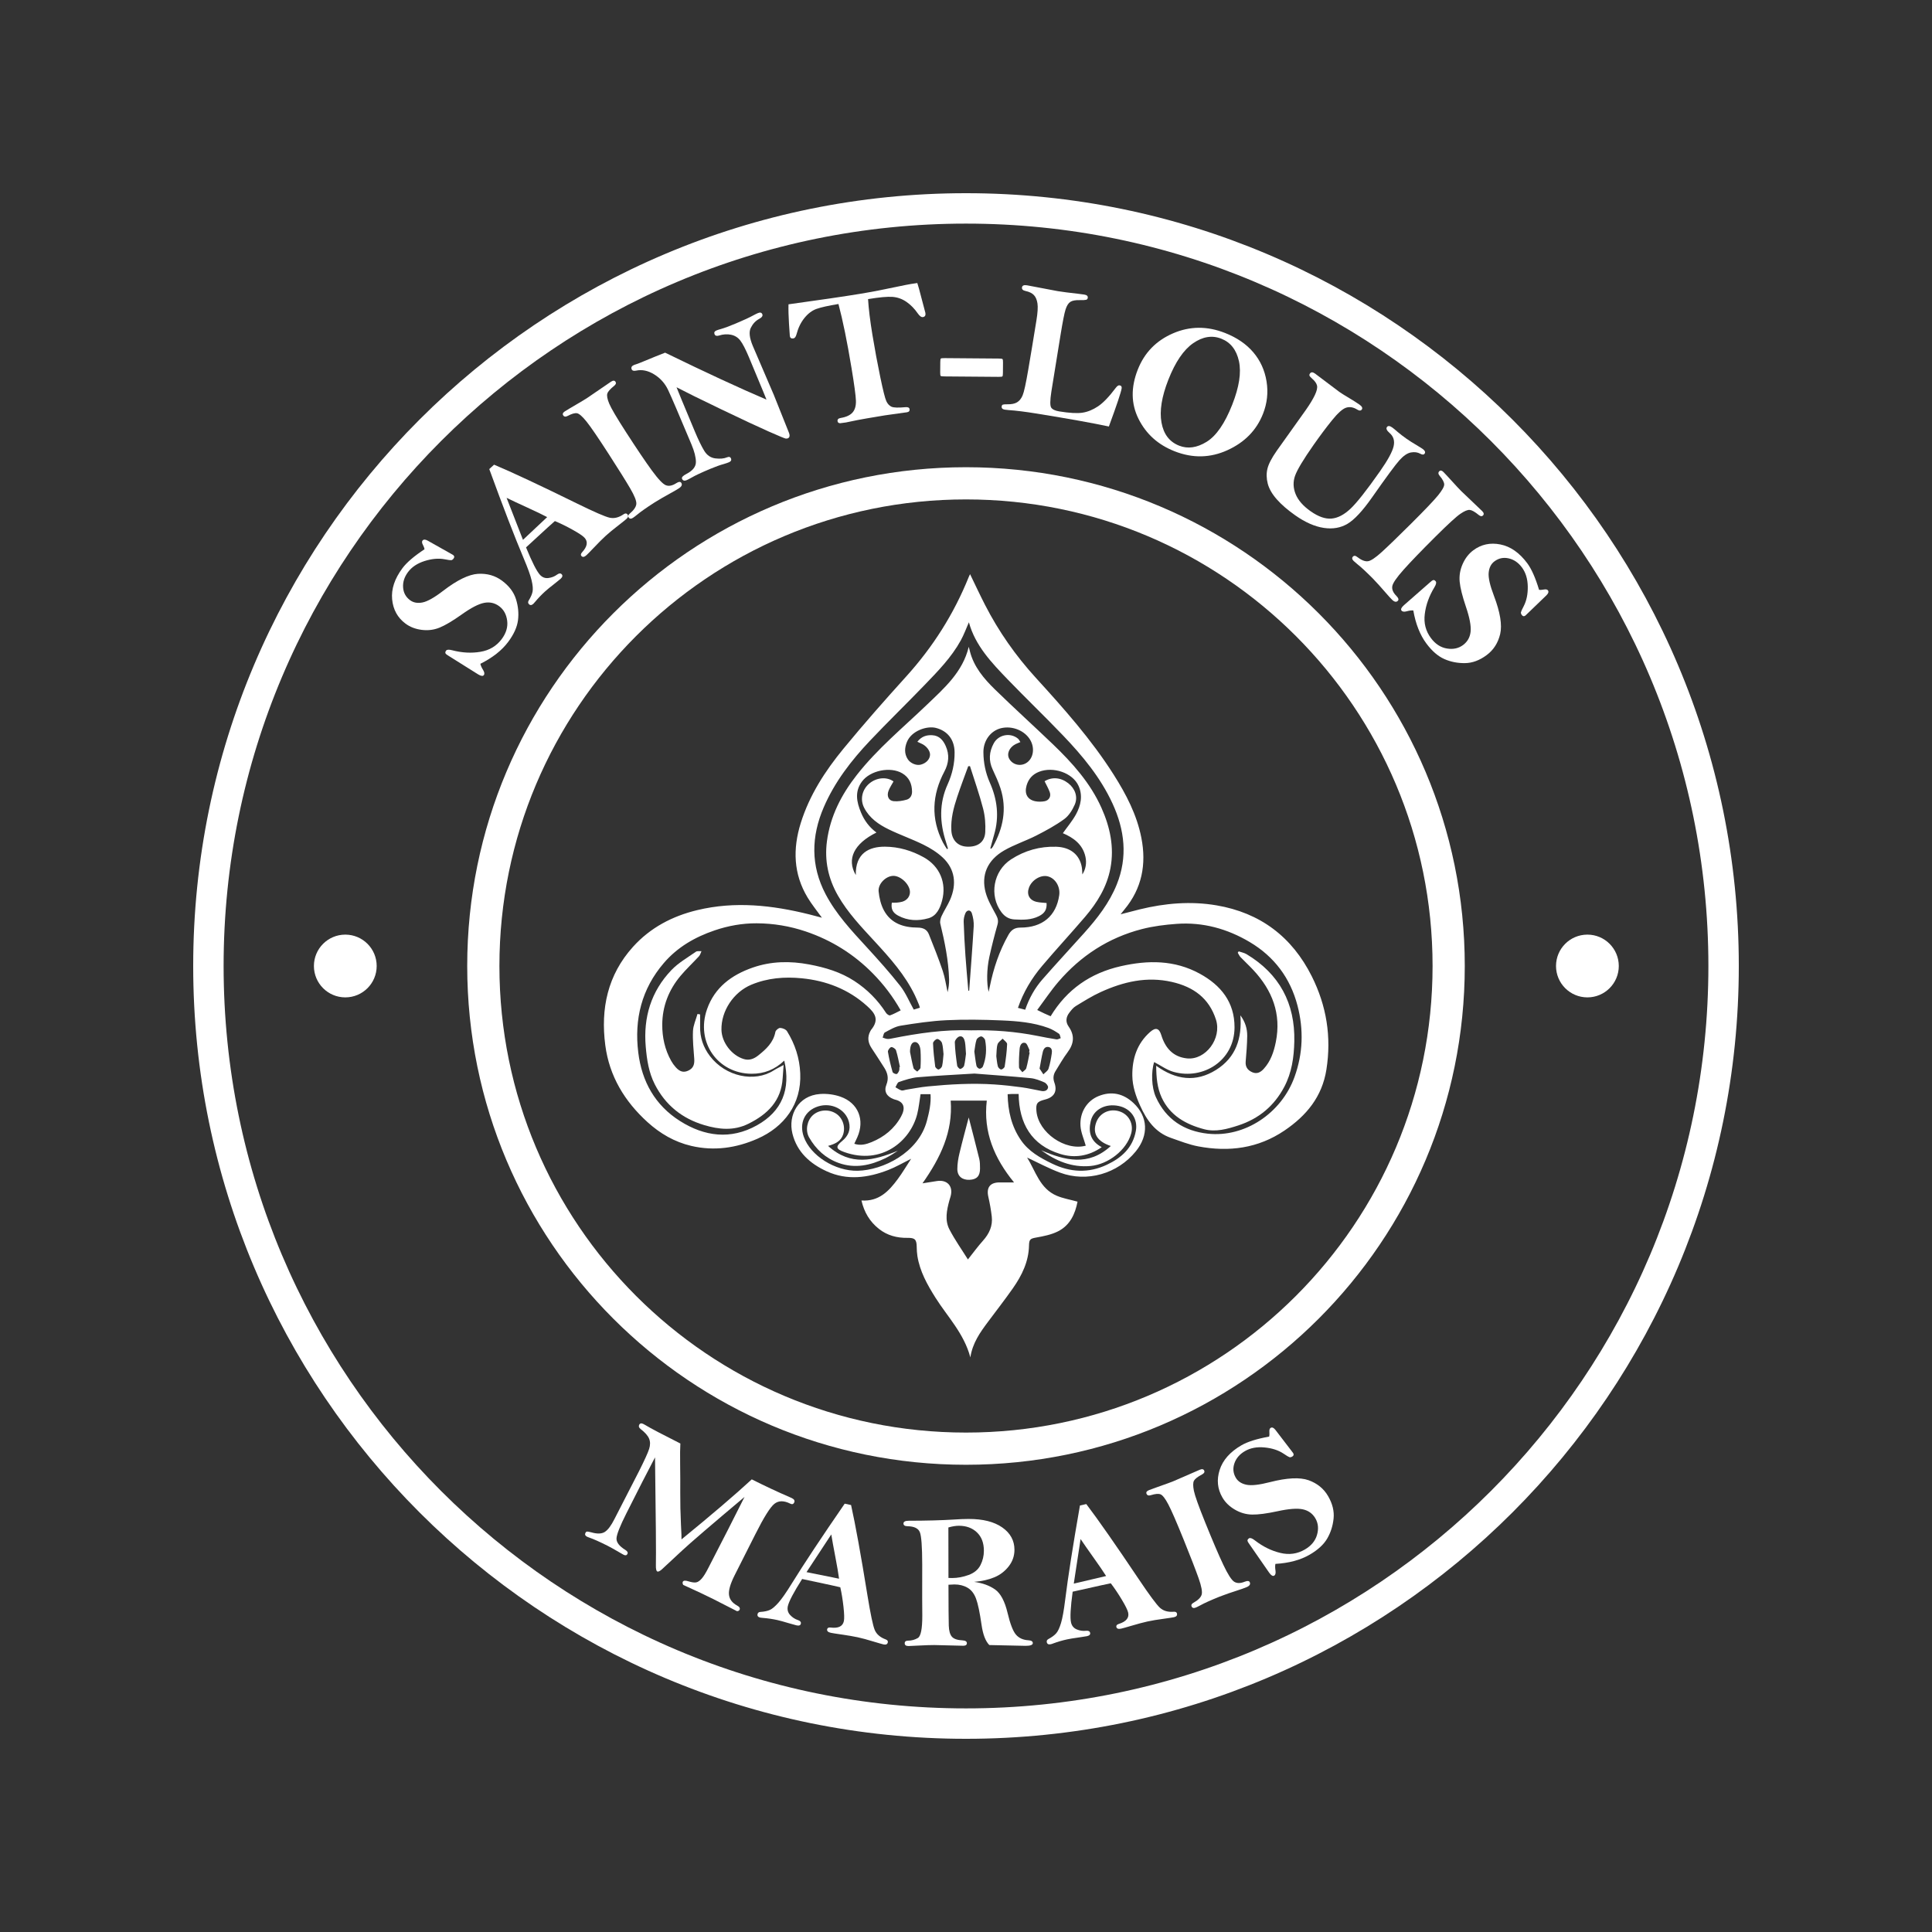 <svg xmlns="http://www.w3.org/2000/svg" xmlns:xlink="http://www.w3.org/1999/xlink" width="1080" zoomAndPan="magnify" viewBox="0 0 810 810" height="1080" preserveAspectRatio="xMidYMid meet" version="1.0"><rect x="0" y="0" width="810" height="810" fill="#333333" stroke="none"/><defs><g/><clipPath id="e5c68998bf"><path d="M 81 81 L 729 81 L 729 729 L 81 729 Z M 81 81 " clip-rule="nonzero"/></clipPath><clipPath id="c6eb51658c"><path d="M 405 81 C 226.059 81 81 226.059 81 405 C 81 583.941 226.059 729 405 729 C 583.941 729 729 583.941 729 405 C 729 226.059 583.941 81 405 81 Z M 405 81 " clip-rule="nonzero"/></clipPath><clipPath id="41af0eb60f"><path d="M 195.883 195.883 L 614.113 195.883 L 614.113 614.113 L 195.883 614.113 Z M 195.883 195.883 " clip-rule="nonzero"/></clipPath><clipPath id="d7a0144936"><path d="M 404.996 195.883 C 289.504 195.883 195.883 289.504 195.883 404.996 C 195.883 520.488 289.504 614.113 404.996 614.113 C 520.488 614.113 614.113 520.488 614.113 404.996 C 614.113 289.504 520.488 195.883 404.996 195.883 Z M 404.996 195.883 " clip-rule="nonzero"/></clipPath><clipPath id="a33f29e8b8"><path d="M 131.609 391.844 L 157.926 391.844 L 157.926 418.156 L 131.609 418.156 Z M 131.609 391.844 " clip-rule="nonzero"/></clipPath><clipPath id="45a32fe4e1"><path d="M 144.766 391.844 C 137.5 391.844 131.609 397.734 131.609 405 C 131.609 412.266 137.5 418.156 144.766 418.156 C 152.035 418.156 157.926 412.266 157.926 405 C 157.926 397.734 152.035 391.844 144.766 391.844 Z M 144.766 391.844 " clip-rule="nonzero"/></clipPath><clipPath id="a4706f262c"><path d="M 652.367 391.844 L 678.684 391.844 L 678.684 418.156 L 652.367 418.156 Z M 652.367 391.844 " clip-rule="nonzero"/></clipPath><clipPath id="af5d13dce4"><path d="M 665.527 391.844 C 658.258 391.844 652.367 397.734 652.367 405 C 652.367 412.266 658.258 418.156 665.527 418.156 C 672.793 418.156 678.684 412.266 678.684 405 C 678.684 397.734 672.793 391.844 665.527 391.844 Z M 665.527 391.844 " clip-rule="nonzero"/></clipPath><clipPath id="70d2ef314f"><path d="M 253.207 240.668 L 556.957 240.668 L 556.957 569.168 L 253.207 569.168 Z M 253.207 240.668 " clip-rule="nonzero"/></clipPath></defs><g clip-path="url(#e5c68998bf)"><g clip-path="url(#c6eb51658c)"><path stroke-linecap="butt" transform="matrix(0.75, 0, 0, 0.75, 81, 81)" fill="none" stroke-linejoin="miter" d="M 432 -0 C 193.411 -0 0 193.411 0 432 C 0 670.589 193.411 864 432 864 C 670.589 864 864 670.589 864 432 C 864 193.411 670.589 -0 432 -0 Z M 432 -0 " stroke="#ffffff" stroke-width="34" stroke-opacity="1" stroke-miterlimit="4"/></g></g><g clip-path="url(#41af0eb60f)"><g clip-path="url(#d7a0144936)"><path stroke-linecap="butt" transform="matrix(0.75, 0, 0, 0.75, 195.881, 195.881)" fill="none" stroke-linejoin="miter" d="M 278.82 0.003 C 124.831 0.003 0.003 124.831 0.003 278.82 C 0.003 432.81 124.831 557.643 278.82 557.643 C 432.81 557.643 557.643 432.81 557.643 278.82 C 557.643 124.831 432.81 0.003 278.82 0.003 Z M 278.82 0.003 " stroke="#ffffff" stroke-width="36" stroke-opacity="1" stroke-miterlimit="4"/></g></g><g fill="#ffffff" fill-opacity="1"><g transform="translate(198.971, 286.461)"><g><path d="M -20.98 -56.191 C -21.051 -56.672 -21.27 -57.262 -21.637 -57.961 C -22.078 -58.781 -22.148 -59.395 -21.848 -59.797 C -21.426 -60.367 -20.699 -60.367 -19.676 -59.805 L -10.156 -54.445 L -9.016 -53.793 C -8.441 -53.367 -8.371 -52.867 -8.797 -52.297 C -9.109 -51.875 -9.438 -51.641 -9.781 -51.602 C -10.125 -51.562 -11.043 -51.684 -12.535 -51.977 C -15.094 -52.465 -17.902 -52.223 -20.965 -51.25 C -24.023 -50.273 -26.34 -48.727 -27.914 -46.613 C -29.441 -44.562 -30.125 -42.414 -29.969 -40.18 C -29.809 -37.941 -28.844 -36.16 -27.066 -34.84 C -25.648 -33.781 -23.898 -33.465 -21.812 -33.883 C -19.723 -34.305 -16.828 -35.941 -13.121 -38.805 C -7.293 -43.273 -2.449 -45.633 1.414 -45.879 C 5.266 -46.105 8.637 -45.141 11.535 -42.98 C 14.496 -40.777 16.438 -38.199 17.359 -35.246 C 18.281 -32.289 18.566 -29.367 18.207 -26.48 C 17.848 -23.59 16.488 -20.562 14.125 -17.391 C 12.789 -15.59 11.145 -13.922 9.191 -12.383 C 7.242 -10.844 4.984 -9.438 2.422 -8.156 C 2.594 -7.371 2.961 -6.539 3.523 -5.66 C 4.137 -4.676 4.258 -3.93 3.879 -3.422 C 3.484 -2.895 2.68 -3.004 1.457 -3.746 L -10.742 -11.398 C -11.281 -11.734 -11.613 -11.949 -11.742 -12.043 C -12.355 -12.5 -12.426 -13.047 -11.953 -13.68 C -11.605 -14.145 -10.746 -14.195 -9.375 -13.832 C -5.242 -12.762 -1.293 -12.547 2.477 -13.195 C 6.227 -13.82 9.199 -15.602 11.387 -18.543 C 13.242 -21.039 14.004 -23.602 13.664 -26.238 C 13.324 -28.875 12.215 -30.891 10.332 -32.293 C 8.449 -33.695 6.336 -34.164 3.992 -33.707 C 1.645 -33.254 -1.488 -31.625 -5.41 -28.828 C -9.234 -26.117 -12.324 -24.285 -14.68 -23.328 C -17.039 -22.371 -19.531 -22.055 -22.16 -22.387 C -24.789 -22.719 -27.059 -23.59 -28.961 -25.008 C -32.281 -27.48 -34.148 -30.867 -34.562 -35.168 C -34.977 -39.469 -33.535 -43.828 -30.246 -48.25 C -28.469 -50.637 -25.379 -53.285 -20.98 -56.191 Z M -20.98 -56.191 "/></g></g></g><g fill="#ffffff" fill-opacity="1"><g transform="translate(222.01, 253.861)"><g><path d="M -16.883 -57.203 L -14.867 -59.043 C -7.211 -55.82 4.418 -50.371 20.023 -42.703 C 27.199 -39.184 31.723 -37.219 33.602 -36.809 C 35.477 -36.398 37.414 -36.871 39.418 -38.238 C 40.074 -38.691 40.598 -38.707 40.988 -38.277 C 41.539 -37.676 41.434 -37.027 40.676 -36.332 C 40.266 -35.961 39.141 -35.059 37.305 -33.629 C 35.121 -31.957 33.336 -30.488 31.953 -29.227 C 30.609 -28 28.93 -26.324 26.91 -24.195 C 25.398 -22.602 24.391 -21.574 23.887 -21.113 C 22.992 -20.293 22.285 -20.168 21.77 -20.734 C 21.379 -21.16 21.469 -21.688 22.039 -22.316 C 24.238 -24.715 24.582 -26.746 23.07 -28.398 C 22.359 -29.18 20.699 -30.293 18.086 -31.746 C 15.473 -33.199 12.988 -34.418 10.625 -35.402 C 9.34 -34.27 8.348 -33.379 7.648 -32.738 C 3.734 -29.168 0.695 -26.375 -1.469 -24.363 C 1.051 -18.203 2.996 -14.375 4.363 -12.875 C 5.344 -11.805 6.52 -11.352 7.898 -11.523 C 9.281 -11.695 10.5 -12.176 11.562 -12.965 C 12.375 -13.562 13.02 -13.602 13.5 -13.074 C 13.98 -12.551 13.82 -11.922 13.023 -11.191 C 12.711 -10.91 11.848 -10.211 10.434 -9.098 C 8.598 -7.672 7.289 -6.602 6.512 -5.891 C 4.973 -4.484 3.602 -3.055 2.395 -1.598 C 2.098 -1.219 1.832 -0.926 1.602 -0.711 C 0.879 -0.055 0.254 -0.016 -0.281 -0.602 C -0.672 -1.027 -0.695 -1.523 -0.352 -2.086 C 0.512 -3.484 1.055 -4.73 1.273 -5.82 C 1.488 -6.91 1.352 -8.5 0.859 -10.586 C 0.367 -12.668 -0.73 -15.719 -2.434 -19.734 C -6.242 -28.754 -11.059 -41.242 -16.883 -57.203 Z M -9.621 -45.141 L -2.75 -27.531 L 7.395 -37.062 C 5.465 -38.082 2.727 -39.402 -0.82 -41.02 C -4.68 -42.781 -7.613 -44.156 -9.621 -45.141 Z M -9.621 -45.141 "/></g></g></g><g fill="#ffffff" fill-opacity="1"><g transform="translate(261.574, 218.759)"><g><path d="M -24.781 -46.277 C -24.004 -46.777 -22.375 -47.754 -19.887 -49.199 C -17.992 -50.297 -16.5 -51.195 -15.414 -51.898 L -5.387 -58.746 C -4.523 -59.305 -3.898 -59.285 -3.512 -58.684 C -3.168 -58.152 -3.355 -57.594 -4.074 -57.004 C -5.711 -55.699 -6.668 -54.617 -6.945 -53.762 C -7.227 -52.906 -6.969 -51.512 -6.176 -49.578 C -5.383 -47.641 -3.02 -43.629 0.91 -37.535 C 5.43 -30.535 9.031 -25.195 11.719 -21.516 C 14.406 -17.84 16.379 -15.77 17.633 -15.309 C 18.887 -14.848 20.301 -15.125 21.875 -16.137 C 22.957 -16.84 23.688 -16.902 24.059 -16.324 C 24.559 -15.551 24.223 -14.785 23.047 -14.027 C 22.715 -13.812 22.223 -13.508 21.566 -13.117 C 17.215 -10.715 14.273 -9.023 12.746 -8.035 C 9.402 -5.879 6.996 -4.184 5.527 -2.957 C 4.746 -2.324 4.176 -1.895 3.82 -1.664 C 3 -1.137 2.383 -1.191 1.969 -1.836 C 1.641 -2.344 1.789 -2.867 2.422 -3.398 C 4.145 -4.855 5.074 -6.199 5.207 -7.43 C 5.34 -8.66 4.477 -10.859 2.621 -14.023 C 0.77 -17.188 -2.254 -22.016 -6.441 -28.508 C -10.859 -35.352 -13.938 -39.855 -15.672 -42.012 C -17.41 -44.168 -18.734 -45.332 -19.641 -45.5 C -20.551 -45.668 -21.844 -45.301 -23.523 -44.406 C -24.41 -43.93 -25.051 -44 -25.453 -44.621 C -25.824 -45.195 -25.602 -45.75 -24.781 -46.277 Z M -24.781 -46.277 "/></g></g></g><g fill="#ffffff" fill-opacity="1"><g transform="translate(283.856, 202.401)"><g><path d="M -5.004 -54.543 C 12.195 -46.164 26.363 -39.605 37.492 -34.863 C 36.824 -36.527 36.391 -37.602 36.188 -38.09 L 30.176 -52.551 C 28.75 -55.953 27.531 -58.312 26.527 -59.621 C 25.523 -60.93 24.211 -61.742 22.59 -62.066 C 20.969 -62.387 19.289 -62.27 17.547 -61.711 C 16.609 -61.434 16 -61.621 15.727 -62.277 C 15.43 -62.984 15.695 -63.508 16.523 -63.855 C 16.984 -64.047 17.602 -64.25 18.371 -64.457 C 19.828 -64.867 21.895 -65.633 24.57 -66.754 C 27.926 -68.156 30.438 -69.324 32.109 -70.254 C 32.809 -70.629 33.41 -70.926 33.922 -71.141 C 34.848 -71.527 35.457 -71.367 35.75 -70.664 C 36.035 -69.98 35.586 -69.32 34.395 -68.68 C 32.926 -67.895 31.766 -66.652 30.918 -64.953 C 30.07 -63.254 30.352 -60.727 31.758 -57.371 L 40.586 -36.801 L 46.836 -21.156 C 47.395 -19.816 47.262 -18.977 46.434 -18.629 C 46.215 -18.539 45.93 -18.504 45.578 -18.527 C 45.227 -18.551 42.848 -19.535 38.445 -21.48 C 34.047 -23.422 27.418 -26.523 18.562 -30.773 C 9.707 -35.027 3.449 -38.117 -0.215 -40.039 C 0.012 -39.363 2.547 -33.234 7.395 -21.66 C 8.891 -18.086 10.215 -15.348 11.371 -13.441 C 12.523 -11.539 14.09 -10.465 16.062 -10.219 C 18.039 -9.977 19.672 -10.121 20.961 -10.664 C 21.785 -11.008 22.332 -10.867 22.598 -10.234 C 22.902 -9.504 22.617 -8.957 21.742 -8.59 C 21.184 -8.355 20.457 -8.109 19.566 -7.848 C 18.023 -7.434 16.125 -6.75 13.863 -5.805 C 10.238 -4.285 7.656 -3.078 6.121 -2.176 C 5.148 -1.629 4.445 -1.262 4.008 -1.078 C 3.059 -0.68 2.418 -0.883 2.082 -1.688 C 1.836 -2.27 2.453 -2.941 3.938 -3.707 C 6.594 -5.074 7.914 -6.746 7.906 -8.711 C 7.898 -10.68 7.285 -13.113 6.074 -16.008 C 0.82 -28.555 -2.461 -36.199 -3.766 -38.941 C -5.07 -41.68 -7.004 -43.844 -9.566 -45.426 C -12.133 -47.012 -14.648 -47.543 -17.117 -47.023 C -18.137 -46.797 -18.77 -46.977 -19.016 -47.559 C -19.352 -48.363 -19.02 -48.973 -18.023 -49.391 C -17.777 -49.492 -17.418 -49.617 -16.934 -49.762 C -16.355 -49.945 -15.336 -50.344 -13.875 -50.957 C -10.715 -52.277 -7.758 -53.473 -5.004 -54.543 Z M -5.004 -54.543 "/></g></g></g><g fill="#ffffff" fill-opacity="1"><g transform="translate(336.041, 179.996)"><g><path d="M -5.457 -52.41 C 8.105 -54.277 18.121 -55.746 24.602 -56.816 C 29.516 -57.629 34.902 -58.668 40.762 -59.93 C 42.852 -60.379 44.57 -60.719 45.926 -60.941 C 46.445 -61.027 47.316 -61.16 48.543 -61.336 C 48.902 -60.297 49.5 -58.141 50.336 -54.855 L 51.941 -48.789 C 52.109 -47.773 51.762 -47.195 50.906 -47.055 C 50.254 -46.945 49.527 -47.469 48.723 -48.617 C 47.387 -50.562 45.82 -52.16 44.023 -53.414 C 42.227 -54.664 40.266 -55.371 38.141 -55.527 C 36.016 -55.684 32.602 -55.371 27.895 -54.594 C 28.137 -50.547 28.75 -45.531 29.738 -39.547 C 30.75 -33.434 31.84 -27.555 33.016 -21.91 C 34.188 -16.266 35.039 -12.887 35.574 -11.773 C 36.105 -10.656 36.816 -9.895 37.715 -9.48 C 38.613 -9.066 40.574 -9.004 43.598 -9.289 C 44.625 -9.379 45.195 -9.102 45.301 -8.449 C 45.422 -7.723 45.039 -7.285 44.156 -7.137 L 43.055 -6.996 L 34.945 -5.855 C 28.652 -4.816 24.832 -4.156 23.488 -3.883 L 18.605 -2.875 C 18.215 -2.809 17.402 -2.703 16.172 -2.555 C 15.555 -2.586 15.199 -2.859 15.113 -3.379 C 14.988 -4.133 15.422 -4.594 16.41 -4.758 C 18.727 -5.141 20.387 -5.91 21.398 -7.062 C 22.41 -8.219 22.879 -9.867 22.809 -12.008 C 22.734 -14.145 22.121 -18.715 20.961 -25.711 C 19.137 -36.766 17.309 -45.711 15.484 -52.543 C 11.195 -51.836 8.121 -51.145 6.266 -50.48 C 4.414 -49.812 2.73 -48.547 1.223 -46.68 C -0.285 -44.812 -1.395 -42.539 -2.098 -39.855 C -2.379 -38.797 -2.805 -38.219 -3.375 -38.121 C -4.258 -37.977 -4.766 -38.293 -4.895 -39.074 C -4.934 -39.309 -5.055 -41.047 -5.254 -44.285 C -5.457 -47.527 -5.523 -50.234 -5.457 -52.41 Z M -5.457 -52.41 "/></g></g></g><g fill="#ffffff" fill-opacity="1"><g transform="translate(392.437, 171.708)"><g><path d="M 1.781 -19.957 C 1.789 -20.773 1.863 -21.25 2.008 -21.379 C 2.156 -21.512 2.715 -21.57 3.691 -21.562 L 26.195 -21.383 C 27.141 -21.375 27.695 -21.305 27.852 -21.172 C 28.012 -21.039 28.086 -20.566 28.078 -19.746 L 28.043 -15.32 C 28.035 -14.5 27.961 -14.027 27.816 -13.898 C 27.668 -13.766 27.109 -13.703 26.133 -13.711 L 3.629 -13.891 C 2.656 -13.898 2.094 -13.969 1.953 -14.102 C 1.809 -14.234 1.738 -14.711 1.746 -15.527 Z M 1.781 -19.957 "/></g></g></g><g fill="#ffffff" fill-opacity="1"><g transform="translate(418.796, 170.869)"><g><path d="M 46.105 7.945 C 39.656 6.555 29.559 4.746 15.816 2.52 C 11.027 1.746 7.113 1.258 4.074 1.059 C 3.336 0.996 2.801 0.934 2.461 0.879 C 1.473 0.719 1.043 0.25 1.168 -0.531 C 1.227 -0.895 1.398 -1.129 1.68 -1.23 C 1.965 -1.332 2.625 -1.379 3.668 -1.371 C 5.32 -1.344 6.633 -1.617 7.605 -2.195 C 8.582 -2.77 9.359 -3.738 9.941 -5.102 C 10.52 -6.461 11.309 -10.047 12.301 -15.855 C 13.297 -21.664 14.441 -28.578 15.738 -36.594 C 16.258 -39.793 16.398 -42.156 16.164 -43.676 C 15.93 -45.195 15.43 -46.359 14.664 -47.164 C 13.902 -47.969 12.73 -48.539 11.156 -48.871 C 10.047 -49.105 9.555 -49.613 9.68 -50.395 C 9.809 -51.176 10.508 -51.461 11.781 -51.254 L 24.688 -48.805 C 26.691 -48.48 29.504 -48.117 33.125 -47.719 C 34.434 -47.562 35.324 -47.445 35.793 -47.367 C 36.887 -47.191 37.371 -46.727 37.25 -45.969 C 37.18 -45.555 36.957 -45.289 36.578 -45.176 C 36.199 -45.066 35.293 -45.02 33.852 -45.039 C 32.07 -45.086 30.77 -44.844 29.949 -44.309 C 29.129 -43.773 28.461 -42.719 27.953 -41.145 C 27.445 -39.57 26.734 -35.973 25.824 -30.352 L 21.988 -6.656 C 21.426 -3.008 21.402 -0.789 21.914 0.004 C 22.426 0.793 23.555 1.328 25.297 1.613 C 29.566 2.301 32.797 2.484 34.984 2.16 C 37.176 1.832 39.355 0.949 41.523 -0.488 C 43.691 -1.926 46.191 -4.527 49.016 -8.289 C 49.594 -9.051 50.117 -9.395 50.586 -9.316 C 51.289 -9.203 51.578 -8.77 51.457 -8.016 C 51.18 -6.324 49.398 -1.004 46.105 7.945 Z M 46.105 7.945 "/></g></g></g><g fill="#ffffff" fill-opacity="1"><g transform="translate(464.606, 177.157)"><g><path d="M 49.027 -37.547 C 53.98 -35.594 57.926 -32.891 60.859 -29.438 C 63.789 -25.984 65.637 -21.934 66.395 -17.285 C 67.156 -12.637 66.66 -8.09 64.91 -3.652 C 62.199 3.215 57.238 8.293 50.016 11.582 C 42.797 14.871 35.398 15.02 27.82 12.031 C 20.926 9.316 15.898 4.797 12.738 -1.523 C 9.574 -7.844 9.469 -14.742 12.422 -22.223 C 15.207 -29.289 20.125 -34.348 27.184 -37.402 C 34.242 -40.457 41.523 -40.504 49.027 -37.547 Z M 52 -7.465 C 54.934 -14.898 55.875 -20.988 54.828 -25.734 C 53.781 -30.484 51.32 -33.625 47.445 -35.152 C 43.594 -36.672 39.664 -36.047 35.652 -33.277 C 31.641 -30.508 28.176 -25.422 25.254 -18.012 C 22.449 -10.898 21.48 -4.906 22.352 -0.027 C 23.219 4.848 25.688 8.09 29.762 9.695 C 33.367 11.117 37.199 10.582 41.258 8.086 C 45.316 5.59 48.898 0.406 52 -7.465 Z M 52 -7.465 "/></g></g></g><g fill="#ffffff" fill-opacity="1"><g transform="translate(518.383, 197.8)"><g><path d="M 32.91 -41.211 L 43.086 -33.543 C 44.078 -32.848 45.25 -32.105 46.598 -31.32 C 48.734 -30.051 50.387 -29.004 51.551 -28.188 C 52.652 -27.414 52.988 -26.727 52.566 -26.121 C 52.156 -25.539 51.508 -25.531 50.613 -26.094 C 48.996 -27.094 47.449 -27.352 45.961 -26.867 C 44.477 -26.379 42.512 -24.617 40.062 -21.586 C 37.613 -18.551 35.047 -15.125 32.367 -11.305 C 28.07 -5.176 25.473 -0.852 24.582 1.66 C 23.688 4.176 23.762 6.73 24.805 9.328 C 25.848 11.93 27.957 14.34 31.129 16.566 C 34.348 18.82 37.254 19.84 39.855 19.617 C 42.461 19.398 45.098 18.035 47.77 15.531 C 50.445 13.027 54.574 7.793 60.16 -0.172 C 63.461 -4.879 65.371 -8.383 65.895 -10.691 C 66.418 -12.996 65.855 -14.855 64.203 -16.27 C 63.023 -17.293 62.648 -18.117 63.09 -18.742 C 63.527 -19.367 64.266 -19.32 65.301 -18.594 C 65.797 -18.242 66.582 -17.598 67.66 -16.648 C 68.793 -15.695 70.016 -14.754 71.332 -13.832 C 72.543 -12.984 73.938 -12.102 75.516 -11.188 C 76.699 -10.484 77.508 -9.984 77.938 -9.68 C 79.02 -8.926 79.34 -8.234 78.898 -7.605 C 78.551 -7.109 77.957 -7.09 77.121 -7.551 C 75.965 -8.199 74.637 -8.383 73.133 -8.102 C 71.633 -7.816 70.035 -6.73 68.34 -4.844 C 66.645 -2.957 62.809 2.25 56.832 10.777 C 52.895 16.387 49.484 20.059 46.598 21.785 C 43.711 23.512 40.383 24.094 36.609 23.523 C 32.84 22.957 28.871 21.211 24.703 18.289 C 21.488 16.035 18.895 13.789 16.918 11.551 C 14.945 9.312 13.68 7.113 13.121 4.949 C 12.562 2.785 12.52 0.711 12.992 -1.273 C 13.469 -3.258 14.766 -5.762 16.883 -8.785 L 29.117 -25.953 C 30.812 -28.371 32.07 -30.449 32.891 -32.195 C 33.711 -33.938 34.008 -35.266 33.777 -36.184 C 33.551 -37.098 32.891 -38.039 31.793 -39 C 31.098 -39.617 30.707 -40.059 30.625 -40.328 C 30.539 -40.598 30.609 -40.895 30.836 -41.215 C 31.289 -41.863 31.98 -41.863 32.91 -41.211 Z M 32.91 -41.211 "/></g></g></g><g fill="#ffffff" fill-opacity="1"><g transform="translate(565.071, 231.768)"><g><path d="M 40.109 -33.867 C 40.758 -33.215 42.051 -31.82 43.984 -29.691 C 45.453 -28.066 46.641 -26.793 47.555 -25.879 L 56.34 -17.492 C 57.062 -16.762 57.176 -16.148 56.668 -15.645 C 56.223 -15.199 55.633 -15.266 54.91 -15.848 C 53.289 -17.176 52.035 -17.887 51.141 -17.98 C 50.246 -18.078 48.934 -17.535 47.207 -16.355 C 45.477 -15.176 42.043 -12.031 36.902 -6.918 C 30.996 -1.043 26.523 3.59 23.484 6.984 C 20.445 10.379 18.832 12.738 18.641 14.062 C 18.453 15.383 19.016 16.707 20.336 18.035 C 21.246 18.953 21.461 19.652 20.973 20.137 C 20.32 20.785 19.5 20.617 18.516 19.625 C 18.234 19.344 17.836 18.926 17.316 18.363 C 14.062 14.609 11.797 12.086 10.512 10.793 C 7.707 7.973 5.547 5.973 4.043 4.793 C 3.262 4.156 2.723 3.688 2.422 3.391 C 1.734 2.699 1.664 2.082 2.203 1.543 C 2.637 1.117 3.176 1.156 3.828 1.66 C 5.613 3.043 7.121 3.672 8.352 3.547 C 9.582 3.418 11.555 2.121 14.262 -0.352 C 16.973 -2.824 21.066 -6.785 26.543 -12.23 C 32.32 -17.977 36.082 -21.926 37.832 -24.074 C 39.578 -26.223 40.441 -27.758 40.418 -28.68 C 40.391 -29.602 39.766 -30.793 38.539 -32.25 C 37.887 -33.016 37.824 -33.66 38.348 -34.18 C 38.832 -34.664 39.422 -34.559 40.109 -33.867 Z M 40.109 -33.867 "/></g></g></g><g fill="#ffffff" fill-opacity="1"><g transform="translate(585.417, 251.275)"><g><path d="M 59.848 -3.977 C 60.328 -3.906 60.957 -3.945 61.734 -4.094 C 62.645 -4.281 63.25 -4.172 63.551 -3.773 C 63.977 -3.199 63.77 -2.504 62.934 -1.688 L 55.066 5.895 L 54.117 6.801 C 53.543 7.227 53.047 7.152 52.621 6.582 C 52.309 6.16 52.18 5.777 52.238 5.438 C 52.297 5.098 52.68 4.254 53.387 2.906 C 54.59 0.598 55.164 -2.164 55.109 -5.375 C 55.051 -8.586 54.238 -11.25 52.664 -13.367 C 51.137 -15.418 49.277 -16.688 47.09 -17.18 C 44.898 -17.668 42.918 -17.254 41.141 -15.93 C 39.723 -14.875 38.914 -13.289 38.719 -11.172 C 38.52 -9.051 39.262 -5.805 40.938 -1.434 C 43.547 5.43 44.418 10.75 43.543 14.523 C 42.656 18.273 40.762 21.227 37.863 23.383 C 34.902 25.586 31.875 26.707 28.781 26.742 C 25.684 26.781 22.805 26.211 20.141 25.039 C 17.477 23.867 14.965 21.695 12.605 18.523 C 11.266 16.727 10.141 14.672 9.227 12.359 C 8.312 10.051 7.609 7.484 7.117 4.66 C 6.316 4.602 5.414 4.711 4.41 5 C 3.293 5.305 2.543 5.207 2.164 4.699 C 1.773 4.168 2.105 3.426 3.172 2.473 L 14 -7.02 C 14.477 -7.441 14.777 -7.699 14.906 -7.793 C 15.52 -8.25 16.062 -8.16 16.535 -7.523 C 16.879 -7.059 16.684 -6.223 15.941 -5.012 C 13.727 -1.359 12.391 2.363 11.93 6.156 C 11.449 9.93 12.305 13.289 14.496 16.227 C 16.352 18.723 18.59 20.188 21.215 20.617 C 23.836 21.051 26.086 20.562 27.969 19.164 C 29.852 17.762 30.91 15.875 31.145 13.496 C 31.383 11.117 30.723 7.648 29.168 3.086 C 27.668 -1.352 26.801 -4.84 26.559 -7.371 C 26.316 -9.902 26.734 -12.379 27.805 -14.805 C 28.875 -17.23 30.363 -19.148 32.266 -20.566 C 35.586 -23.039 39.367 -23.855 43.605 -23.016 C 47.844 -22.18 51.609 -19.551 54.898 -15.129 C 56.68 -12.738 58.328 -9.02 59.848 -3.977 Z M 59.848 -3.977 "/></g></g></g><g fill="#ffffff" fill-opacity="1"><g transform="translate(243.49, 642.423)"><g><path d="M 41.758 -37.227 C 41.637 -35.461 41.605 -32.578 41.66 -28.578 C 41.719 -24.582 41.734 -20.547 41.711 -16.473 C 41.688 -12.398 41.781 -8.051 41.996 -3.426 C 42.191 0.242 42.27 2.375 42.234 2.977 C 54.785 -7.273 64.605 -15.66 71.691 -22.191 C 77.348 -19.352 82.637 -16.875 87.562 -14.754 C 88.023 -14.551 88.359 -14.398 88.57 -14.293 C 89.535 -13.809 89.828 -13.188 89.453 -12.434 C 89.121 -11.773 88.578 -11.633 87.824 -12.012 C 85.137 -13.359 82.918 -13.332 81.164 -11.926 C 79.41 -10.52 76.758 -6.281 73.207 0.785 L 64.473 18.086 C 62.699 21.621 61.922 24.328 62.145 26.211 C 62.363 28.09 63.504 29.594 65.566 30.719 C 66.566 31.25 66.902 31.848 66.57 32.504 C 66.395 32.859 66.035 33.047 65.492 33.07 L 55.594 28.012 C 52.555 26.484 48.344 24.5 42.961 22.062 C 42.664 21.531 42.605 21.09 42.785 20.734 C 43.059 20.195 43.852 20.137 45.172 20.562 C 46.527 20.977 47.582 21.125 48.34 21.004 C 49.094 20.879 49.883 20.348 50.711 19.406 C 51.539 18.465 52.477 16.945 53.531 14.848 L 61.609 -0.879 C 65.668 -8.961 68.016 -13.609 68.656 -14.824 C 54.766 -3.148 46.02 4.363 42.418 7.719 L 34.039 15.504 C 33.129 16.312 32.473 16.621 32.074 16.418 C 31.648 16.207 31.457 15.328 31.496 13.781 C 31.598 9.289 31.477 -5.773 31.133 -31.41 C 28.082 -25.625 24.062 -17.773 19.082 -7.855 C 16.453 -2.625 15.09 0.828 14.984 2.504 C 14.883 4.176 16.125 5.812 18.719 7.41 C 19.566 7.953 19.848 8.508 19.562 9.074 C 19.258 9.688 18.738 9.809 18.008 9.441 C 17.746 9.312 17.473 9.156 17.176 8.98 C 14.445 7.371 12.465 6.262 11.238 5.645 C 7.895 3.965 5.301 2.809 3.461 2.184 C 3.109 2.062 2.852 1.961 2.684 1.879 C 1.859 1.465 1.621 0.918 1.965 0.234 C 2.129 -0.098 2.344 -0.277 2.609 -0.305 C 2.875 -0.332 3.492 -0.223 4.457 0.027 C 6.934 0.738 8.82 0.668 10.117 -0.184 C 11.418 -1.039 12.754 -2.832 14.125 -5.562 L 24.438 -25.656 C 26.746 -30.25 28.152 -33.352 28.664 -34.953 C 29.172 -36.555 29.172 -37.988 28.652 -39.25 C 28.137 -40.512 26.941 -41.867 25.07 -43.309 C 24.375 -43.863 24.184 -44.445 24.488 -45.059 C 24.82 -45.719 25.41 -45.836 26.258 -45.41 C 26.449 -45.316 26.699 -45.172 27.02 -44.984 C 29.328 -43.59 34.242 -41.004 41.758 -37.227 Z M 41.758 -37.227 "/></g></g></g><g fill="#ffffff" fill-opacity="1"><g transform="translate(317.277, 677.304)"><g><path d="M 36.871 -46.887 L 39.539 -46.309 C 41.344 -38.199 43.633 -25.562 46.414 -8.395 C 47.703 -0.508 48.719 4.32 49.469 6.086 C 50.219 7.855 51.73 9.16 54.004 10.004 C 54.754 10.273 55.066 10.691 54.945 11.262 C 54.773 12.059 54.184 12.348 53.176 12.133 C 52.637 12.016 51.25 11.621 49.023 10.949 C 46.395 10.137 44.164 9.531 42.332 9.133 C 40.555 8.75 38.215 8.348 35.309 7.934 C 33.137 7.625 31.715 7.398 31.047 7.254 C 29.859 6.996 29.348 6.496 29.512 5.746 C 29.633 5.18 30.117 4.949 30.957 5.051 C 34.188 5.453 36.039 4.559 36.516 2.371 C 36.738 1.34 36.688 -0.664 36.359 -3.633 C 36.031 -6.605 35.586 -9.34 35.02 -11.836 C 33.352 -12.223 32.055 -12.52 31.125 -12.719 C 25.945 -13.844 21.91 -14.703 19.02 -15.305 C 15.453 -9.684 13.457 -5.879 13.023 -3.895 C 12.719 -2.477 13.035 -1.258 13.973 -0.23 C 14.91 0.797 16.008 1.512 17.27 1.922 C 18.227 2.238 18.629 2.742 18.477 3.438 C 18.328 4.133 17.723 4.367 16.668 4.137 C 16.254 4.047 15.188 3.75 13.461 3.242 C 11.234 2.57 9.602 2.121 8.574 1.898 C 6.535 1.457 4.578 1.168 2.691 1.027 C 2.211 1.004 1.816 0.961 1.508 0.895 C 0.551 0.688 0.16 0.195 0.328 -0.578 C 0.449 -1.145 0.84 -1.449 1.496 -1.496 C 3.141 -1.598 4.469 -1.879 5.484 -2.332 C 6.5 -2.785 7.715 -3.82 9.129 -5.426 C 10.543 -7.035 12.395 -9.699 14.684 -13.41 C 19.832 -21.738 27.23 -32.895 36.871 -46.887 Z M 31.242 -33.98 L 20.855 -18.184 L 34.504 -15.426 C 34.219 -17.594 33.707 -20.59 32.973 -24.418 C 32.176 -28.586 31.598 -31.773 31.242 -33.98 Z M 31.242 -33.98 "/></g></g></g><g fill="#ffffff" fill-opacity="1"><g transform="translate(377.405, 689.794)"><g><path d="M 31.004 -26.59 C 34.562 -26.094 37.5 -25.023 39.809 -23.383 C 42.117 -21.738 43.859 -18.465 45.027 -13.562 C 46.113 -8.977 47.281 -5.953 48.52 -4.492 C 49.762 -3.027 51.504 -2.234 53.746 -2.105 C 54.984 -2.027 55.605 -1.633 55.605 -0.922 C 55.609 -0.156 54.605 0.227 52.602 0.23 L 37.375 -0.102 C 35.789 -1.68 34.703 -4.5 34.117 -8.559 C 33.371 -13.754 32.602 -17.418 31.805 -19.551 C 31.012 -21.688 29.824 -23.215 28.238 -24.133 C 26.656 -25.055 24.82 -25.512 22.738 -25.508 C 22.133 -25.508 21.301 -25.465 20.246 -25.387 C 20.262 -16.105 20.305 -10.391 20.375 -8.242 C 20.445 -6.09 20.875 -4.551 21.668 -3.613 C 22.461 -2.68 23.965 -2.164 26.18 -2.059 C 27.367 -1.984 27.961 -1.59 27.961 -0.875 C 27.961 -0.164 27.449 0.191 26.422 0.195 L 14.277 -0.102 C 12.645 -0.102 10.547 -0.031 7.988 0.105 C 5.645 0.242 4.152 0.309 3.52 0.312 C 2.441 0.312 1.898 -0.07 1.898 -0.832 C 1.895 -1.57 2.371 -1.941 3.32 -1.945 C 4.797 -1.945 6.16 -2.316 7.41 -3.059 C 8.66 -3.797 9.281 -6.922 9.273 -12.434 L 9.223 -19.789 L 9.238 -33.988 C 9.227 -41.32 8.895 -45.793 8.246 -47.414 C 7.598 -49.035 5.863 -49.871 3.043 -49.918 C 1.934 -49.941 1.379 -50.324 1.379 -51.062 C 1.379 -51.828 2.113 -52.211 3.59 -52.215 C 11.027 -52.227 17.328 -52.395 22.496 -52.719 C 24.789 -52.883 26.859 -52.965 28.707 -52.965 C 34.691 -52.977 39.387 -51.793 42.793 -49.41 C 46.195 -47.031 47.902 -43.914 47.91 -40.066 C 47.914 -37.48 47.113 -35.16 45.508 -33.102 C 43.902 -31.039 41.895 -29.508 39.484 -28.504 C 37.074 -27.496 34.246 -26.859 31.004 -26.59 Z M 20.242 -28.234 C 20.93 -28.207 21.441 -28.195 21.785 -28.195 C 24.078 -28.199 26.391 -28.633 28.723 -29.492 C 31.055 -30.355 32.703 -31.727 33.66 -33.613 C 34.621 -35.5 35.098 -37.512 35.094 -39.648 C 35.09 -42.945 34.109 -45.512 32.156 -47.355 C 30.203 -49.199 27.684 -50.117 24.598 -50.113 C 23.305 -50.109 21.84 -49.871 20.207 -49.395 Z M 20.242 -28.234 "/></g></g></g><g fill="#ffffff" fill-opacity="1"><g transform="translate(438.812, 689.165)"><g><path d="M 13.961 -57.988 L 16.625 -58.578 C 21.645 -51.961 29 -41.43 38.688 -26.984 C 43.145 -20.352 46.082 -16.391 47.5 -15.098 C 48.922 -13.801 50.84 -13.246 53.254 -13.426 C 54.051 -13.492 54.512 -13.246 54.637 -12.68 C 54.812 -11.879 54.395 -11.371 53.391 -11.148 C 52.852 -11.031 51.43 -10.812 49.121 -10.492 C 46.395 -10.133 44.113 -9.754 42.285 -9.352 C 40.508 -8.961 38.215 -8.348 35.402 -7.512 C 33.297 -6.887 31.914 -6.5 31.242 -6.352 C 30.059 -6.094 29.383 -6.336 29.219 -7.082 C 29.094 -7.648 29.438 -8.062 30.242 -8.32 C 33.348 -9.301 34.66 -10.887 34.176 -13.074 C 33.949 -14.105 33.07 -15.902 31.531 -18.465 C 29.996 -21.027 28.449 -23.328 26.895 -25.359 C 25.215 -25.02 23.914 -24.746 22.984 -24.539 C 17.809 -23.402 13.781 -22.5 10.906 -21.84 C 10.008 -15.242 9.777 -10.953 10.215 -8.973 C 10.527 -7.555 11.324 -6.578 12.602 -6.035 C 13.883 -5.492 15.18 -5.301 16.496 -5.453 C 17.496 -5.566 18.074 -5.277 18.227 -4.582 C 18.383 -3.887 17.93 -3.422 16.875 -3.188 C 16.461 -3.098 15.367 -2.926 13.586 -2.668 C 11.281 -2.348 9.613 -2.078 8.582 -1.848 C 6.551 -1.402 4.645 -0.848 2.875 -0.188 C 2.43 -0.008 2.051 0.117 1.742 0.184 C 0.789 0.395 0.227 0.113 0.059 -0.66 C -0.066 -1.227 0.16 -1.668 0.738 -1.984 C 2.188 -2.762 3.277 -3.57 4.012 -4.406 C 4.746 -5.242 5.418 -6.688 6.035 -8.738 C 6.648 -10.793 7.223 -13.984 7.754 -18.312 C 8.961 -28.027 11.031 -41.254 13.961 -57.988 Z M 14.227 -43.914 L 11.375 -25.223 L 24.93 -28.41 C 23.766 -30.262 22.051 -32.773 19.785 -35.945 C 17.324 -39.398 15.473 -42.055 14.227 -43.914 Z M 14.227 -43.914 "/></g></g></g><g fill="#ffffff" fill-opacity="1"><g transform="translate(497.282, 674.894)"><g><path d="M -15.625 -50.121 C -14.77 -50.465 -12.984 -51.117 -10.27 -52.07 C -8.199 -52.789 -6.566 -53.395 -5.367 -53.875 L 5.773 -58.715 C 6.727 -59.102 7.336 -58.961 7.602 -58.301 C 7.84 -57.715 7.551 -57.199 6.734 -56.758 C 4.879 -55.781 3.738 -54.898 3.301 -54.113 C 2.863 -53.324 2.855 -51.906 3.27 -49.855 C 3.684 -47.809 5.25 -43.418 7.965 -36.695 C 11.082 -28.969 13.617 -23.047 15.562 -18.926 C 17.508 -14.809 19.055 -12.406 20.199 -11.715 C 21.348 -11.027 22.785 -11.031 24.523 -11.734 C 25.723 -12.215 26.449 -12.141 26.703 -11.504 C 27.051 -10.648 26.574 -9.961 25.281 -9.438 C 24.914 -9.289 24.371 -9.082 23.652 -8.82 C 18.926 -7.285 15.719 -6.176 14.031 -5.492 C 10.34 -4.004 7.66 -2.793 5.988 -1.863 C 5.098 -1.391 4.457 -1.074 4.066 -0.918 C 3.16 -0.551 2.566 -0.723 2.281 -1.434 C 2.051 -1.996 2.297 -2.477 3.016 -2.883 C 4.988 -3.988 6.152 -5.133 6.512 -6.316 C 6.875 -7.5 6.441 -9.824 5.219 -13.281 C 3.992 -16.738 1.934 -22.051 -0.957 -29.215 C -4.008 -36.77 -6.184 -41.77 -7.484 -44.215 C -8.785 -46.664 -9.863 -48.055 -10.723 -48.387 C -11.586 -48.723 -12.926 -48.609 -14.742 -48.047 C -15.703 -47.742 -16.32 -47.934 -16.598 -48.621 C -16.852 -49.254 -16.527 -49.754 -15.625 -50.121 Z M -15.625 -50.121 "/></g></g></g><g fill="#ffffff" fill-opacity="1"><g transform="translate(529.282, 662.218)"><g><path d="M 2.824 -59.922 C 2.949 -60.391 2.98 -61.016 2.918 -61.805 C 2.836 -62.734 3.012 -63.324 3.445 -63.574 C 4.059 -63.934 4.727 -63.648 5.445 -62.727 L 12.09 -54.051 L 12.883 -53.004 C 13.238 -52.387 13.109 -51.902 12.496 -51.543 C 12.039 -51.277 11.645 -51.195 11.316 -51.293 C 10.984 -51.391 10.188 -51.863 8.93 -52.719 C 6.77 -54.18 4.094 -55.062 0.895 -55.367 C -2.305 -55.676 -5.043 -55.168 -7.32 -53.84 C -9.531 -52.555 -11.008 -50.855 -11.742 -48.734 C -12.477 -46.613 -12.285 -44.598 -11.176 -42.684 C -10.285 -41.156 -8.801 -40.172 -6.719 -39.738 C -4.633 -39.301 -1.324 -39.668 3.207 -40.84 C 10.324 -42.656 15.707 -42.918 19.359 -41.625 C 22.984 -40.316 25.707 -38.102 27.52 -34.98 C 29.375 -31.789 30.145 -28.652 29.832 -25.57 C 29.516 -22.492 28.625 -19.695 27.16 -17.18 C 25.695 -14.668 23.25 -12.414 19.832 -10.43 C 17.895 -9.301 15.727 -8.414 13.324 -7.77 C 10.926 -7.121 8.297 -6.715 5.438 -6.547 C 5.285 -5.754 5.297 -4.848 5.465 -3.816 C 5.645 -2.672 5.461 -1.938 4.914 -1.621 C 4.344 -1.289 3.645 -1.707 2.816 -2.871 L -5.391 -14.707 C -5.754 -15.227 -5.977 -15.559 -6.055 -15.695 C -6.441 -16.355 -6.289 -16.883 -5.605 -17.281 C -5.105 -17.574 -4.293 -17.281 -3.176 -16.406 C 0.203 -13.797 3.75 -12.047 7.469 -11.156 C 11.164 -10.254 14.598 -10.727 17.766 -12.566 C 20.453 -14.129 22.164 -16.191 22.887 -18.746 C 23.613 -21.301 23.387 -23.594 22.207 -25.625 C 21.027 -27.652 19.27 -28.918 16.934 -29.422 C 14.598 -29.926 11.078 -29.66 6.367 -28.633 C 1.789 -27.648 -1.773 -27.18 -4.316 -27.227 C -6.859 -27.273 -9.277 -27.965 -11.562 -29.305 C -13.852 -30.641 -15.594 -32.336 -16.785 -34.391 C -18.863 -37.969 -19.25 -41.816 -17.938 -45.934 C -16.625 -50.051 -13.586 -53.496 -8.82 -56.266 C -6.246 -57.762 -2.363 -58.98 2.824 -59.922 Z M 2.824 -59.922 "/></g></g></g><g clip-path="url(#a33f29e8b8)"><g clip-path="url(#45a32fe4e1)"><path fill="#ffffff" d="M 131.609 391.844 L 157.926 391.844 L 157.926 418.156 L 131.609 418.156 Z M 131.609 391.844 " fill-opacity="1" fill-rule="nonzero"/></g></g><g clip-path="url(#a4706f262c)"><g clip-path="url(#af5d13dce4)"><path fill="#ffffff" d="M 652.367 391.844 L 678.684 391.844 L 678.684 418.156 L 652.367 418.156 Z M 652.367 391.844 " fill-opacity="1" fill-rule="nonzero"/></g></g><g clip-path="url(#70d2ef314f)"><path fill="#ffffff" d="M 361.195 503.309 C 368.527 503.801 372.699 499.34 376.422 494.289 C 378.348 491.684 380 488.887 382 485.824 C 378.52 487.555 375.57 489.293 372.422 490.516 C 363.914 493.82 355.207 495.016 346.586 491.066 C 339.633 487.883 334.148 483.016 332.23 475.281 C 330.309 467.512 334.652 459.32 343.812 458.664 C 346.648 458.461 349.734 458.855 352.41 459.801 C 359.855 462.441 362.637 469.535 359.441 476.785 C 359.055 477.668 358.629 478.539 358.168 479.527 C 360.781 480.43 363.191 479.75 365.43 478.832 C 370.699 476.676 374.977 473.207 377.75 468.164 C 379.629 464.758 379.305 461.949 375.137 460.988 C 374.949 460.945 374.766 460.863 374.582 460.793 C 371.727 459.684 370.504 457.562 371.629 454.754 C 372.68 452.121 372.145 449.906 370.777 447.719 C 369.02 444.91 367.184 442.145 365.371 439.371 C 363.898 437.121 363.574 434.797 364.871 432.359 C 364.965 432.188 365.035 432 365.156 431.848 C 368.844 427.395 366.773 424.715 363.531 421.785 C 355.789 414.785 346.441 411.156 336.117 410.148 C 328.906 409.445 321.809 410.008 315.004 412.844 C 307.57 415.945 302.297 423.844 302.473 431.77 C 302.594 437.082 306.793 442.516 311.883 444.027 C 314.215 444.719 316.172 443.871 317.891 442.508 C 321.18 439.895 324.242 437.105 325.09 432.637 C 325.223 431.941 326.418 430.938 327.086 430.965 C 328.086 431 329.477 431.566 329.969 432.359 C 333.32 437.754 335.242 443.641 335.508 450.035 C 336.047 462.887 328.777 472.504 317.512 477.438 C 308.645 481.324 299.402 482.664 289.824 480.426 C 282.793 478.781 276.75 475.246 271.461 470.449 C 261.891 461.754 255.473 451.203 253.773 438.238 C 251.766 422.887 254.742 408.754 265.395 396.953 C 272.645 388.922 281.859 384.094 292.316 381.574 C 308.137 377.762 323.754 379.496 339.285 383.363 C 341.039 383.805 342.793 384.285 344.594 384.754 C 342.539 381.883 340.359 379.227 338.605 376.32 C 332.609 366.391 332.352 355.855 335.723 345.047 C 339.379 333.348 345.953 323.227 353.629 313.883 C 362.105 303.574 370.945 293.551 379.898 283.656 C 391.133 271.25 399.926 257.379 406.164 241.871 C 406.301 241.535 406.469 241.211 406.699 240.715 C 408.852 245.148 410.832 249.426 412.988 253.617 C 418.691 264.75 425.812 274.895 434.25 284.148 C 445.973 297.004 457.551 310.012 466.914 324.77 C 472.141 333.008 476.637 341.598 478.527 351.285 C 480.699 362.371 478.766 372.527 471.375 381.371 C 470.969 381.855 470.586 382.355 469.82 383.316 C 472.867 382.535 475.352 381.867 477.844 381.254 C 488.465 378.66 499.227 377.734 510.035 379.574 C 528.352 382.691 541.688 392.766 549.973 409.324 C 556.148 421.66 558.27 434.668 556.105 448.406 C 554.305 459.84 547.711 467.766 538.504 473.996 C 527.441 481.484 515.223 483.047 502.387 480.629 C 498.457 479.887 494.656 478.371 490.855 477.047 C 484.316 474.758 480.723 469.574 478.02 463.594 C 476.211 459.59 474.789 455.426 474.734 451.012 C 474.641 443.891 476.688 437.5 482.215 432.641 C 484.547 430.594 486 431.086 486.887 434 C 488.535 439.383 491.812 443.113 497.617 443.734 C 505.457 444.57 512.332 435.379 509.797 427.477 C 506.906 418.48 500.367 413.742 491.316 411.68 C 480.777 409.277 471.012 411.598 461.539 415.898 C 457.883 417.559 454.449 419.723 451.008 421.816 C 449.938 422.469 449.09 423.574 448.305 424.598 C 446.906 426.426 446.66 428.441 448.035 430.395 C 450.664 434.129 450.266 437.598 447.594 441.168 C 445.73 443.664 444.188 446.402 442.535 449.059 C 441.594 450.578 441.426 452.125 442.062 453.902 C 443.387 457.609 441.938 460.039 438.059 461.008 C 434.812 461.824 434.227 462.633 434.535 465.914 C 435.383 474.883 446.613 482.688 455.285 480.32 C 455.402 480.289 455.484 480.168 455.223 480.379 C 454.414 477.488 453.184 474.82 453 472.078 C 452.613 466.371 455.723 461.512 460.559 459.547 C 466.023 457.332 470.965 458.461 475.199 462.426 C 481.34 468.168 481.672 475.969 476.176 482.727 C 468.555 492.102 455.734 495.836 444.418 491.633 C 439.684 489.879 435.211 487.445 430.613 485.316 C 434.191 490.949 435.875 498.289 443.074 501.336 C 445.73 502.457 448.656 502.938 451.762 503.801 C 450.77 508.93 448.637 513.742 443.465 516.301 C 440.742 517.652 437.582 518.281 434.547 518.824 C 432 519.277 431.469 519.535 431.414 522.199 C 431.277 528.93 428.441 534.695 424.707 540.043 C 421.316 544.902 417.648 549.574 414.117 554.328 C 410.902 558.66 407.758 563.023 406.824 569.094 C 404.156 559.016 397.25 552.074 392.184 544.035 C 388.762 538.605 385.656 533.055 384.625 526.605 C 384.422 525.324 384.355 524.016 384.336 522.715 C 384.297 519.688 383.562 518.93 380.531 518.98 C 376.09 519.055 371.984 517.992 368.465 515.199 C 364.672 512.18 362.301 508.266 361.168 503.293 Z M 328.801 444.672 C 324.828 448.449 320.355 450.219 315.027 450.176 C 300.906 450.062 291.578 436.883 296.438 423.086 C 299.645 413.965 306.73 408.75 315.551 405.672 C 323.309 402.969 331.238 402.84 339.27 404.352 C 345.984 405.621 352.441 407.527 358.227 411.309 C 363.598 414.816 368.016 419.266 371.488 424.672 C 371.824 425.188 372.758 425.832 373.164 425.691 C 374.672 425.172 376.066 424.359 377.621 423.598 C 374.359 417.824 370.5 412.766 366.016 408.195 C 358.027 400.059 348.594 394.164 337.785 390.512 C 331.129 388.27 324.234 387.129 317.242 387.098 C 311.242 387.07 305.328 388.121 299.594 390.074 C 291.352 392.879 284.027 397.09 278.312 403.754 C 269.004 414.605 265.879 427.277 267.598 441.273 C 269.094 453.453 274.641 463.379 285.094 469.992 C 295.363 476.492 306.332 477.93 317.328 471.805 C 327.891 465.918 331.582 456.621 328.809 444.672 Z M 483.891 445.273 C 482.562 449.359 482.762 455.891 484.609 459.965 C 488.844 469.312 496.445 474.211 506.355 475.297 C 521.84 476.992 537.215 466.762 542.727 451.539 C 546.293 441.688 546.609 431.672 543.977 421.582 C 540.949 410.008 534.211 401.047 523.953 394.957 C 514.574 389.391 504.332 386.543 493.355 387.332 C 488.445 387.684 483.473 388.305 478.715 389.531 C 464.742 393.141 453.109 400.711 443.742 411.633 C 440.59 415.309 437.891 419.375 434.855 423.445 C 436.152 424.078 436.961 424.484 437.777 424.867 C 438.648 425.27 439.539 425.645 440.48 426.062 C 447.324 414.785 457.172 407.973 469.918 405.078 C 481.324 402.488 492.449 402.457 502.98 408.207 C 511.852 413.055 517.613 420.133 517.582 430.734 C 517.543 444.734 504.391 452.836 492.039 449.395 C 489.184 448.602 486.637 446.699 483.883 445.273 Z M 385.656 422.504 C 385.508 421.988 385.453 421.664 385.332 421.367 C 384.777 420.047 384.25 418.707 383.633 417.418 C 379.492 408.777 373.199 401.727 366.781 394.766 C 361.172 388.676 355.426 382.695 351.289 375.438 C 347.258 368.371 345.625 360.84 346.695 352.711 C 348.086 342.172 352.762 333.148 359.211 324.918 C 367.828 313.93 378.586 305.074 388.605 295.473 C 395.898 288.48 403.613 281.781 406.152 271.176 C 406.348 271.934 406.492 272.496 406.637 273.059 C 408.293 279.59 412.5 284.523 417.121 289.035 C 425.09 296.82 433.363 304.293 441.406 312.008 C 449.582 319.848 457.113 328.227 461.801 338.719 C 465.395 346.773 467.215 355.164 465.555 364 C 464.074 371.844 460.016 378.434 454.918 384.395 C 448.996 391.324 442.797 398.012 436.91 404.969 C 432.523 410.156 429.047 415.941 426.777 422.551 C 427.875 422.836 428.844 423.086 429.82 423.336 C 431.484 418.5 433.84 414.281 437.035 410.625 C 442.773 404.059 448.719 397.672 454.539 391.176 C 460.043 385.039 465.082 378.574 468.199 370.84 C 472.863 359.285 471.527 347.988 466.453 336.934 C 461.434 326.004 453.859 316.875 445.629 308.289 C 438.055 300.383 430.141 292.797 422.539 284.91 C 415.699 277.816 408.871 270.664 406.215 260.898 C 405.098 263.426 404.145 266.066 402.809 268.496 C 398.867 275.652 393.18 281.441 387.574 287.258 C 380.016 295.098 372.188 302.676 364.707 310.586 C 356.887 318.859 349.953 327.82 345.391 338.379 C 340.078 350.668 339.824 362.883 346.152 374.914 C 350.57 383.312 356.996 390.16 363.348 397.082 C 368.184 402.359 372.984 407.695 377.402 413.312 C 379.723 416.27 381.195 419.891 383.094 423.277 C 383.746 423.078 384.609 422.82 385.648 422.5 Z M 425.156 495.754 C 416.867 485.625 412.172 474.605 413.715 461.43 L 398.582 461.43 C 399.566 474.508 394.281 485.43 386.758 496.113 C 389.164 495.738 390.949 495.465 392.734 495.172 C 397.109 494.461 399.699 497.277 398.562 501.523 C 398.395 502.148 398.172 502.766 398.004 503.391 C 396.918 507.414 396.059 511.598 398.039 515.418 C 400.352 519.875 403.289 524 405.805 528.031 C 407.922 525.371 409.898 522.648 412.129 520.152 C 414.75 517.227 416.258 513.961 415.801 510.023 C 415.477 507.262 414.988 504.504 414.367 501.789 C 413.457 497.816 415.141 495.66 419.262 495.738 C 421.078 495.773 422.898 495.742 425.164 495.742 Z M 453.797 366.586 C 455.164 364.449 455.668 361.926 455.082 359.23 C 453.91 353.852 449.871 351.145 445.609 349.32 C 447.508 346.641 449.586 344.207 451.094 341.457 C 453.148 337.695 454.047 333.555 452.168 329.434 C 449.688 323.988 441.547 321.242 435.594 323.586 C 432.906 324.641 431.207 326.547 430.41 329.277 C 429.422 332.676 430.66 335.164 433.898 335.895 C 435.195 336.188 436.645 336.16 437.953 335.922 C 439.836 335.574 440.766 333.863 440.098 332.066 C 439.523 330.504 438.676 329.047 437.945 327.539 C 441.07 325.629 444.75 325.93 447.879 328.379 C 450.73 330.613 452.035 334.102 450.574 337.387 C 449.582 339.629 448.113 342.004 446.188 343.41 C 442.547 346.066 438.504 348.25 434.469 350.309 C 430.07 352.547 425.293 354.09 421.027 356.539 C 414.008 360.574 411.25 366.848 413.238 374.188 C 414.137 377.516 416.023 380.605 417.66 383.695 C 418.383 385.051 418.629 386.16 418.195 387.695 C 416.934 392.129 415.801 396.609 414.805 401.113 C 413.656 406.344 413.609 412.344 414.496 415.852 C 414.688 414.98 414.844 414.289 414.984 413.598 C 416.516 406.02 418.938 398.766 422.754 392.008 C 423.887 389.996 425.246 388.895 427.832 388.898 C 437.094 388.91 442.848 383.961 444.082 375.328 C 444.594 371.73 442.445 368.195 439.273 367.41 C 436.32 366.68 432.574 368.93 431.395 372.152 C 430.348 375.008 431.578 377.418 434.578 378.109 C 435.941 378.426 437.379 378.441 438.781 378.59 C 438.953 381.266 438.051 382.848 435.629 384.074 C 432.352 385.742 428.844 385.684 425.297 385.48 C 422.965 385.344 421.23 384.27 419.867 382.457 C 414.637 375.488 416.422 365.133 423.902 360.289 C 429.609 356.59 435.988 354.793 442.812 355.004 C 448.797 355.184 452.645 358.355 453.555 363.594 C 453.719 364.539 453.707 365.516 453.781 366.59 Z M 358.801 366.895 C 358.59 357.691 364.367 354.934 371.043 354.977 C 376.848 355.012 382.285 356.637 387.285 359.426 C 394.051 363.195 396.934 370.25 394.973 377.59 C 394.109 380.828 392.66 384.016 389.238 384.988 C 384.977 386.199 380.562 386.074 376.5 383.855 C 374.211 382.602 373.504 381.039 373.902 378.441 C 374.582 378.441 375.289 378.488 375.984 378.426 C 376.758 378.355 377.547 378.262 378.289 378.043 C 380.312 377.449 381.551 375.801 381.5 373.891 C 381.41 370.809 377.727 367.238 374.605 367.207 C 371.508 367.18 368.031 370.508 368.371 373.785 C 368.648 376.504 369.328 379.379 370.625 381.75 C 373.594 387.188 378.887 388.879 384.699 388.898 C 387.082 388.91 388.645 389.715 389.461 391.762 C 391.484 396.828 393.508 401.898 395.25 407.062 C 396.215 409.934 396.625 412.996 397.281 415.973 C 397.727 414.16 397.961 412.363 397.91 410.57 C 397.664 402.66 396.102 394.957 394.234 387.293 C 393.992 386.305 394.328 385.02 394.773 384.047 C 395.836 381.75 397.277 379.621 398.297 377.301 C 401.262 370.57 400.312 364.273 395.258 359.539 C 392.926 357.359 390.078 355.578 387.199 354.156 C 382.418 351.789 377.344 350.035 372.555 347.695 C 368.371 345.656 364.539 343.008 362.309 338.684 C 360.492 335.164 361.426 331.016 364.516 328.449 C 367.531 325.941 371.801 325.586 374.609 327.617 C 373.902 328.922 373.047 330.164 372.523 331.539 C 371.688 333.738 372.543 335.68 374.652 335.895 C 376.449 336.078 378.383 335.758 380.145 335.258 C 381.598 334.844 382.398 333.492 382.379 331.898 C 382.34 328.629 381.18 325.918 378.246 324.195 C 373.266 321.273 364.82 323.012 361.379 327.66 C 358.242 331.891 359.164 336.277 360.969 340.637 C 362.355 343.977 364.449 346.836 367.457 349.043 C 358.066 353.68 354.844 360.172 358.805 366.883 Z M 385.949 458.742 C 385.469 461.688 385.211 464.418 384.551 467.051 C 381.734 478.352 369.652 488.645 353.918 482.996 C 350.402 481.734 350.238 480.691 353.074 478.367 C 355.637 476.27 356.75 473.656 355.93 470.418 C 354.574 465.078 348.602 462.09 342.98 463.871 C 337.418 465.629 334.977 470.848 336.961 476.527 C 339.777 484.586 350.184 491.051 359.621 490.848 C 370.043 490.625 385.07 483.406 388.625 469.855 C 389.578 466.215 390.398 462.582 390.129 458.742 Z M 422.453 458.758 C 422.594 465.824 424.066 472.23 428 477.98 C 431.273 482.758 436.059 485.414 441.09 487.852 C 448.703 491.539 456.348 491.957 464.059 488.324 C 470.227 485.422 474.953 481.188 476.219 474.086 C 477.113 469.066 474.117 464.762 469.055 463.691 C 463.488 462.512 458.441 465.133 457.293 470.039 C 456.242 474.504 457.094 478.41 461.91 480.957 C 456.324 484.832 450.336 485.602 444.504 483.805 C 432.43 480.09 427.238 471.039 427.07 458.648 C 426.031 458.648 425.125 458.637 424.227 458.648 C 423.719 458.66 423.211 458.707 422.461 458.754 Z M 406.949 431.973 C 416.566 431.758 425.773 432.48 434.887 434.293 C 437.566 434.824 440.254 435.348 442.953 435.766 C 443.5 435.848 444.125 435.434 444.711 435.254 C 444.473 434.621 444.426 433.711 443.973 433.402 C 442.586 432.457 441.117 431.551 439.555 430.977 C 433.238 428.66 426.586 428.098 419.961 427.816 C 412.285 427.488 404.57 427.355 396.902 427.723 C 390.422 428.031 383.961 428.996 377.551 430.035 C 375.262 430.406 373.094 431.742 370.984 432.859 C 370.449 433.148 370.352 434.277 370.055 435.016 C 370.691 435.211 371.32 435.508 371.969 435.57 C 372.602 435.633 373.27 435.516 373.91 435.383 C 384.922 433.176 396 431.574 406.949 431.961 Z M 406.668 321.215 C 406.422 321.219 406.176 321.23 405.93 321.234 C 404.383 325.512 402.754 329.762 401.316 334.078 C 399.793 338.656 398.566 343.309 398.859 348.223 C 399.098 352.203 401.496 354.758 405.312 354.961 C 409.836 355.207 412.855 353.102 413.074 348.883 C 413.242 345.625 412.996 342.219 412.188 339.07 C 410.629 333.043 408.543 327.156 406.672 321.215 Z M 415.199 355.672 C 415.324 355.727 415.449 355.785 415.574 355.84 C 415.809 355.562 416.094 355.309 416.266 354.996 C 420.551 347.285 422.234 339.188 419.484 330.578 C 418.617 327.863 417.398 325.242 416.191 322.645 C 414.418 318.844 414.688 315.184 416.66 311.594 C 418.664 307.965 423.609 307.035 426.793 309.68 C 427.191 310.008 427.414 310.547 427.801 311.113 C 426.957 311.477 426.348 311.695 425.785 311.98 C 423.07 313.359 421.926 316.164 423.203 318.266 C 424.766 320.84 428.23 321.461 430.688 319.609 C 433.219 317.707 433.832 313.785 432.105 310.539 C 429.902 306.402 424.508 304.133 419.688 305.301 C 415.352 306.355 412.27 310.484 412.297 315.359 C 412.324 319.773 413.191 324.051 414.977 328.078 C 418.137 335.188 419 342.438 416.781 349.973 C 416.223 351.863 415.73 353.77 415.207 355.672 Z M 384.609 310.996 C 386.324 308.738 388.484 308.09 390.914 308.246 C 393.805 308.43 395.422 310.332 396.504 312.785 C 398.117 316.438 397.801 319.945 395.934 323.465 C 390.754 333.25 390.199 343.18 395.316 353.191 C 395.812 354.16 396.449 355.066 397.02 356 C 397.16 355.926 397.309 355.848 397.449 355.773 C 397.172 354.855 396.906 353.934 396.609 353.02 C 393.957 344.875 393.676 336.852 397.305 328.84 C 399.223 324.609 400.273 320.098 400.219 315.391 C 400.164 310.082 397.25 306.402 392.348 305.172 C 388.613 304.238 382.168 306.355 380.25 311.027 C 379.246 313.465 379.074 315.965 380.59 318.312 C 381.707 320.043 384.188 321.051 386.016 320.586 C 388.266 320.012 389.832 318.367 389.922 316.488 C 390.004 314.781 388.383 312.672 386.324 311.781 C 385.809 311.562 385.305 311.312 384.609 310.988 Z M 408.555 450.094 C 399.969 450.625 392.359 450.977 384.773 451.641 C 382.09 451.875 379.445 452.773 376.867 453.637 C 376.215 453.855 375.891 455.07 375.414 455.828 C 376.25 456.289 377.039 456.895 377.934 457.16 C 378.492 457.328 379.199 456.98 379.844 456.879 C 382.863 456.402 385.875 455.793 388.914 455.492 C 398.242 454.578 407.602 454.043 416.98 454.668 C 420.809 454.926 424.629 455.352 428.43 455.871 C 431.199 456.246 433.93 456.914 436.684 457.406 C 437.984 457.641 439.234 457.195 439.41 455.871 C 439.492 455.234 438.582 454.105 437.867 453.797 C 436.031 453.008 434.082 452.211 432.121 452.02 C 423.965 451.234 415.785 450.668 408.547 450.098 Z M 405.98 415.352 C 406.098 415.352 406.215 415.352 406.332 415.352 C 406.98 406.367 407.695 397.387 408.23 388.398 C 408.34 386.57 408.008 384.629 407.449 382.879 C 406.957 381.355 405.391 381.379 404.746 382.879 C 404.277 383.98 403.988 385.266 404.027 386.457 C 404.176 391.188 404.434 395.918 404.762 400.645 C 405.102 405.555 405.566 410.453 405.977 415.355 Z M 404.988 441.828 C 404.832 439.875 404.824 438.363 404.566 436.902 C 404.344 435.676 403.754 434.191 402.289 434.527 C 401.453 434.715 400.289 436.121 400.309 436.949 C 400.398 440.23 400.836 443.508 401.297 446.762 C 401.375 447.316 402.281 448.242 402.625 448.168 C 403.246 448.035 404.074 447.359 404.219 446.762 C 404.652 445.012 404.793 443.191 404.992 441.828 Z M 408.492 440.871 C 408.777 442.895 408.98 444.883 409.383 446.836 C 409.488 447.336 410.164 448 410.648 448.066 C 411.09 448.129 411.898 447.594 412.082 447.133 C 413.5 443.555 413.719 439.82 413.02 436.078 C 412.898 435.441 411.922 434.504 411.367 434.52 C 410.672 434.543 409.621 435.285 409.406 435.938 C 408.887 437.504 408.773 439.199 408.492 440.871 Z M 417.703 442.812 C 417.871 444.016 417.973 445.57 418.352 447.066 C 418.492 447.617 419.254 448.375 419.746 448.387 C 420.25 448.398 421.137 447.656 421.211 447.148 C 421.688 444.031 422.121 440.891 422.234 437.75 C 422.262 437.008 421.016 436.223 420.359 435.457 C 419.621 436.238 418.52 436.902 418.23 437.828 C 417.773 439.277 417.875 440.898 417.707 442.809 Z M 395.582 441.957 C 395.383 440.34 395.383 438.742 394.93 437.285 C 394.699 436.543 393.648 435.613 392.953 435.598 C 392.34 435.586 391.16 436.758 391.18 437.367 C 391.297 440.633 391.656 443.891 392.086 447.129 C 392.152 447.641 393.148 448.484 393.512 448.391 C 394.109 448.246 394.855 447.516 394.988 446.91 C 395.344 445.273 395.406 443.582 395.578 441.957 Z M 381.523 440.977 C 381.996 443.254 382.383 445.551 382.996 447.785 C 383.156 448.383 384.016 448.785 384.559 449.273 C 385.031 448.738 385.879 448.219 385.918 447.656 C 386.062 445.289 386.074 442.902 385.934 440.539 C 385.793 438.156 384.746 436.773 383.48 436.887 C 382.195 437.004 381.535 438.531 381.531 440.977 Z M 431.691 441.254 L 431.453 441.207 C 431.492 440.82 431.691 440.355 431.547 440.062 C 431.039 439.039 430.578 437.43 429.793 437.23 C 428.246 436.836 427.598 438.371 427.484 439.695 C 427.266 442.266 427.137 444.863 427.223 447.438 C 427.242 448.145 428.137 448.836 428.633 449.531 C 429.199 448.977 430.082 448.516 430.27 447.855 C 430.883 445.691 431.238 443.457 431.691 441.254 Z M 435.848 448.016 C 436.266 448.648 436.852 449.535 437.438 450.422 C 438.18 449.645 439.289 448.988 439.59 448.066 C 440.27 445.988 440.637 443.789 440.965 441.617 C 441.133 440.527 441.027 439.223 439.613 438.961 C 438.164 438.695 437.488 439.844 437.211 440.988 C 436.691 443.121 436.359 445.312 435.848 448.02 Z M 377.07 447.367 C 377.148 447.348 377.227 447.332 377.305 447.312 C 376.785 444.98 376.375 442.617 375.66 440.348 C 375.457 439.707 374.254 438.902 373.656 439.008 C 373.066 439.113 372.172 440.355 372.266 440.961 C 372.73 443.812 373.434 446.637 374.211 449.422 C 374.336 449.863 375.324 450.34 375.875 450.297 C 376.277 450.266 376.723 449.457 376.949 448.91 C 377.141 448.461 377.047 447.887 377.078 447.367 Z M 377.07 447.367 " fill-opacity="1" fill-rule="nonzero"/></g><path fill="#ffffff" d="M 293.531 425.289 C 293.531 426.938 293.555 428.59 293.523 430.238 C 293.426 434.906 294.82 439.082 297.656 442.789 C 304.227 451.391 316.312 453.922 324.363 448.789 C 325.555 448.027 326.848 447.426 328.535 446.512 C 328.383 448.578 328.242 450.277 328.137 451.98 C 327.574 461.5 321.875 467.109 313.828 471.113 C 307.645 474.191 301.465 473.566 295.203 471.691 C 285.922 468.914 278.969 463.297 274.543 454.648 C 271.996 449.676 271.195 444.277 270.727 438.812 C 269.668 426.559 272.957 415.637 281.5 406.703 C 284.418 403.652 288.262 401.477 291.762 399.016 C 292.316 398.625 293.305 398.848 294.094 398.785 C 293.758 399.496 293.578 400.336 293.07 400.891 C 290.52 403.672 287.738 406.25 285.312 409.137 C 280.371 415.016 277.699 421.895 277.652 429.574 C 277.621 434.891 278.75 440.059 281.391 444.773 C 281.93 445.727 282.586 446.648 283.32 447.461 C 285.035 449.367 286.613 449.754 288.516 448.887 C 290.559 447.953 291.246 446.449 291.066 443.922 C 290.789 440.043 290.355 436.141 290.535 432.27 C 290.645 429.863 291.762 427.496 292.426 425.109 C 292.797 425.172 293.164 425.234 293.535 425.305 Z M 293.531 425.289 " fill-opacity="1" fill-rule="nonzero"/><path fill="#ffffff" d="M 520.023 425.668 C 522.062 428.395 522.938 431.289 522.902 434.344 C 522.855 437.914 522.559 441.488 522.258 445.051 C 522.07 447.27 523.051 448.664 524.969 449.523 C 526.965 450.422 528.5 449.57 529.82 448.129 C 532.738 444.941 534.055 441.008 534.887 436.887 C 537.266 425.105 533.434 415.234 525.453 406.684 C 523.723 404.824 521.84 403.105 520.09 401.266 C 519.598 400.754 519.316 400.051 518.934 399.434 C 519.066 399.238 519.203 399.051 519.332 398.859 C 520.441 399.25 521.66 399.465 522.641 400.055 C 536.422 408.352 543 420.656 542.645 436.648 C 542.496 443.246 541.594 449.723 538.418 455.707 C 534.176 463.707 527.754 469.039 519.18 471.836 C 514.5 473.359 509.707 474.723 504.82 473.426 C 497.16 471.395 490.488 467.688 487.008 460.09 C 485.184 456.109 484.77 451.754 484.738 446.824 C 492.992 452.77 501.359 453.863 509.84 448.562 C 518.207 443.324 520.781 435.258 520.031 425.664 Z M 520.023 425.668 " fill-opacity="1" fill-rule="nonzero"/><path fill="#ffffff" d="M 406.137 468.504 C 407.586 474.137 409.129 479.965 410.555 485.82 C 410.875 487.125 410.875 488.531 410.879 489.895 C 410.895 493.059 409.516 494.508 406.488 494.641 C 403.402 494.777 401.359 493.129 401.371 490.098 C 401.375 487.914 401.742 485.695 402.25 483.562 C 403.465 478.457 404.863 473.387 406.137 468.508 Z M 406.137 468.504 " fill-opacity="1" fill-rule="nonzero"/><path fill="#ffffff" d="M 347.168 480.418 C 356.684 489.059 366.406 486.586 376.406 482.445 C 375.602 482.973 374.816 483.531 373.996 484.027 C 373.109 484.566 372.203 485.094 371.27 485.547 C 364.973 488.602 358.484 490.027 351.645 487.586 C 346.133 485.617 342.07 481.867 339.211 476.848 C 337.531 473.902 338.379 469.707 340.836 467.516 C 343.41 465.219 347.465 464.938 350.465 466.848 C 353.242 468.617 354.551 472.309 353.5 475.594 C 352.598 478.398 350.316 479.555 347.172 480.426 Z M 347.168 480.418 " fill-opacity="1" fill-rule="nonzero"/><path fill="#ffffff" d="M 436.523 482.254 C 446.496 486.555 456.277 489.094 465.715 480.465 C 459.949 478.562 457.941 475.152 459.594 470.57 C 461.016 466.629 465.176 464.633 469.285 465.93 C 473.254 467.176 475.375 471.164 474.246 475.246 C 472.348 482.074 464.758 488.16 457.184 488.848 C 449.379 489.559 442.676 486.727 436.523 482.254 Z M 436.523 482.254 " fill-opacity="1" fill-rule="nonzero"/></svg>